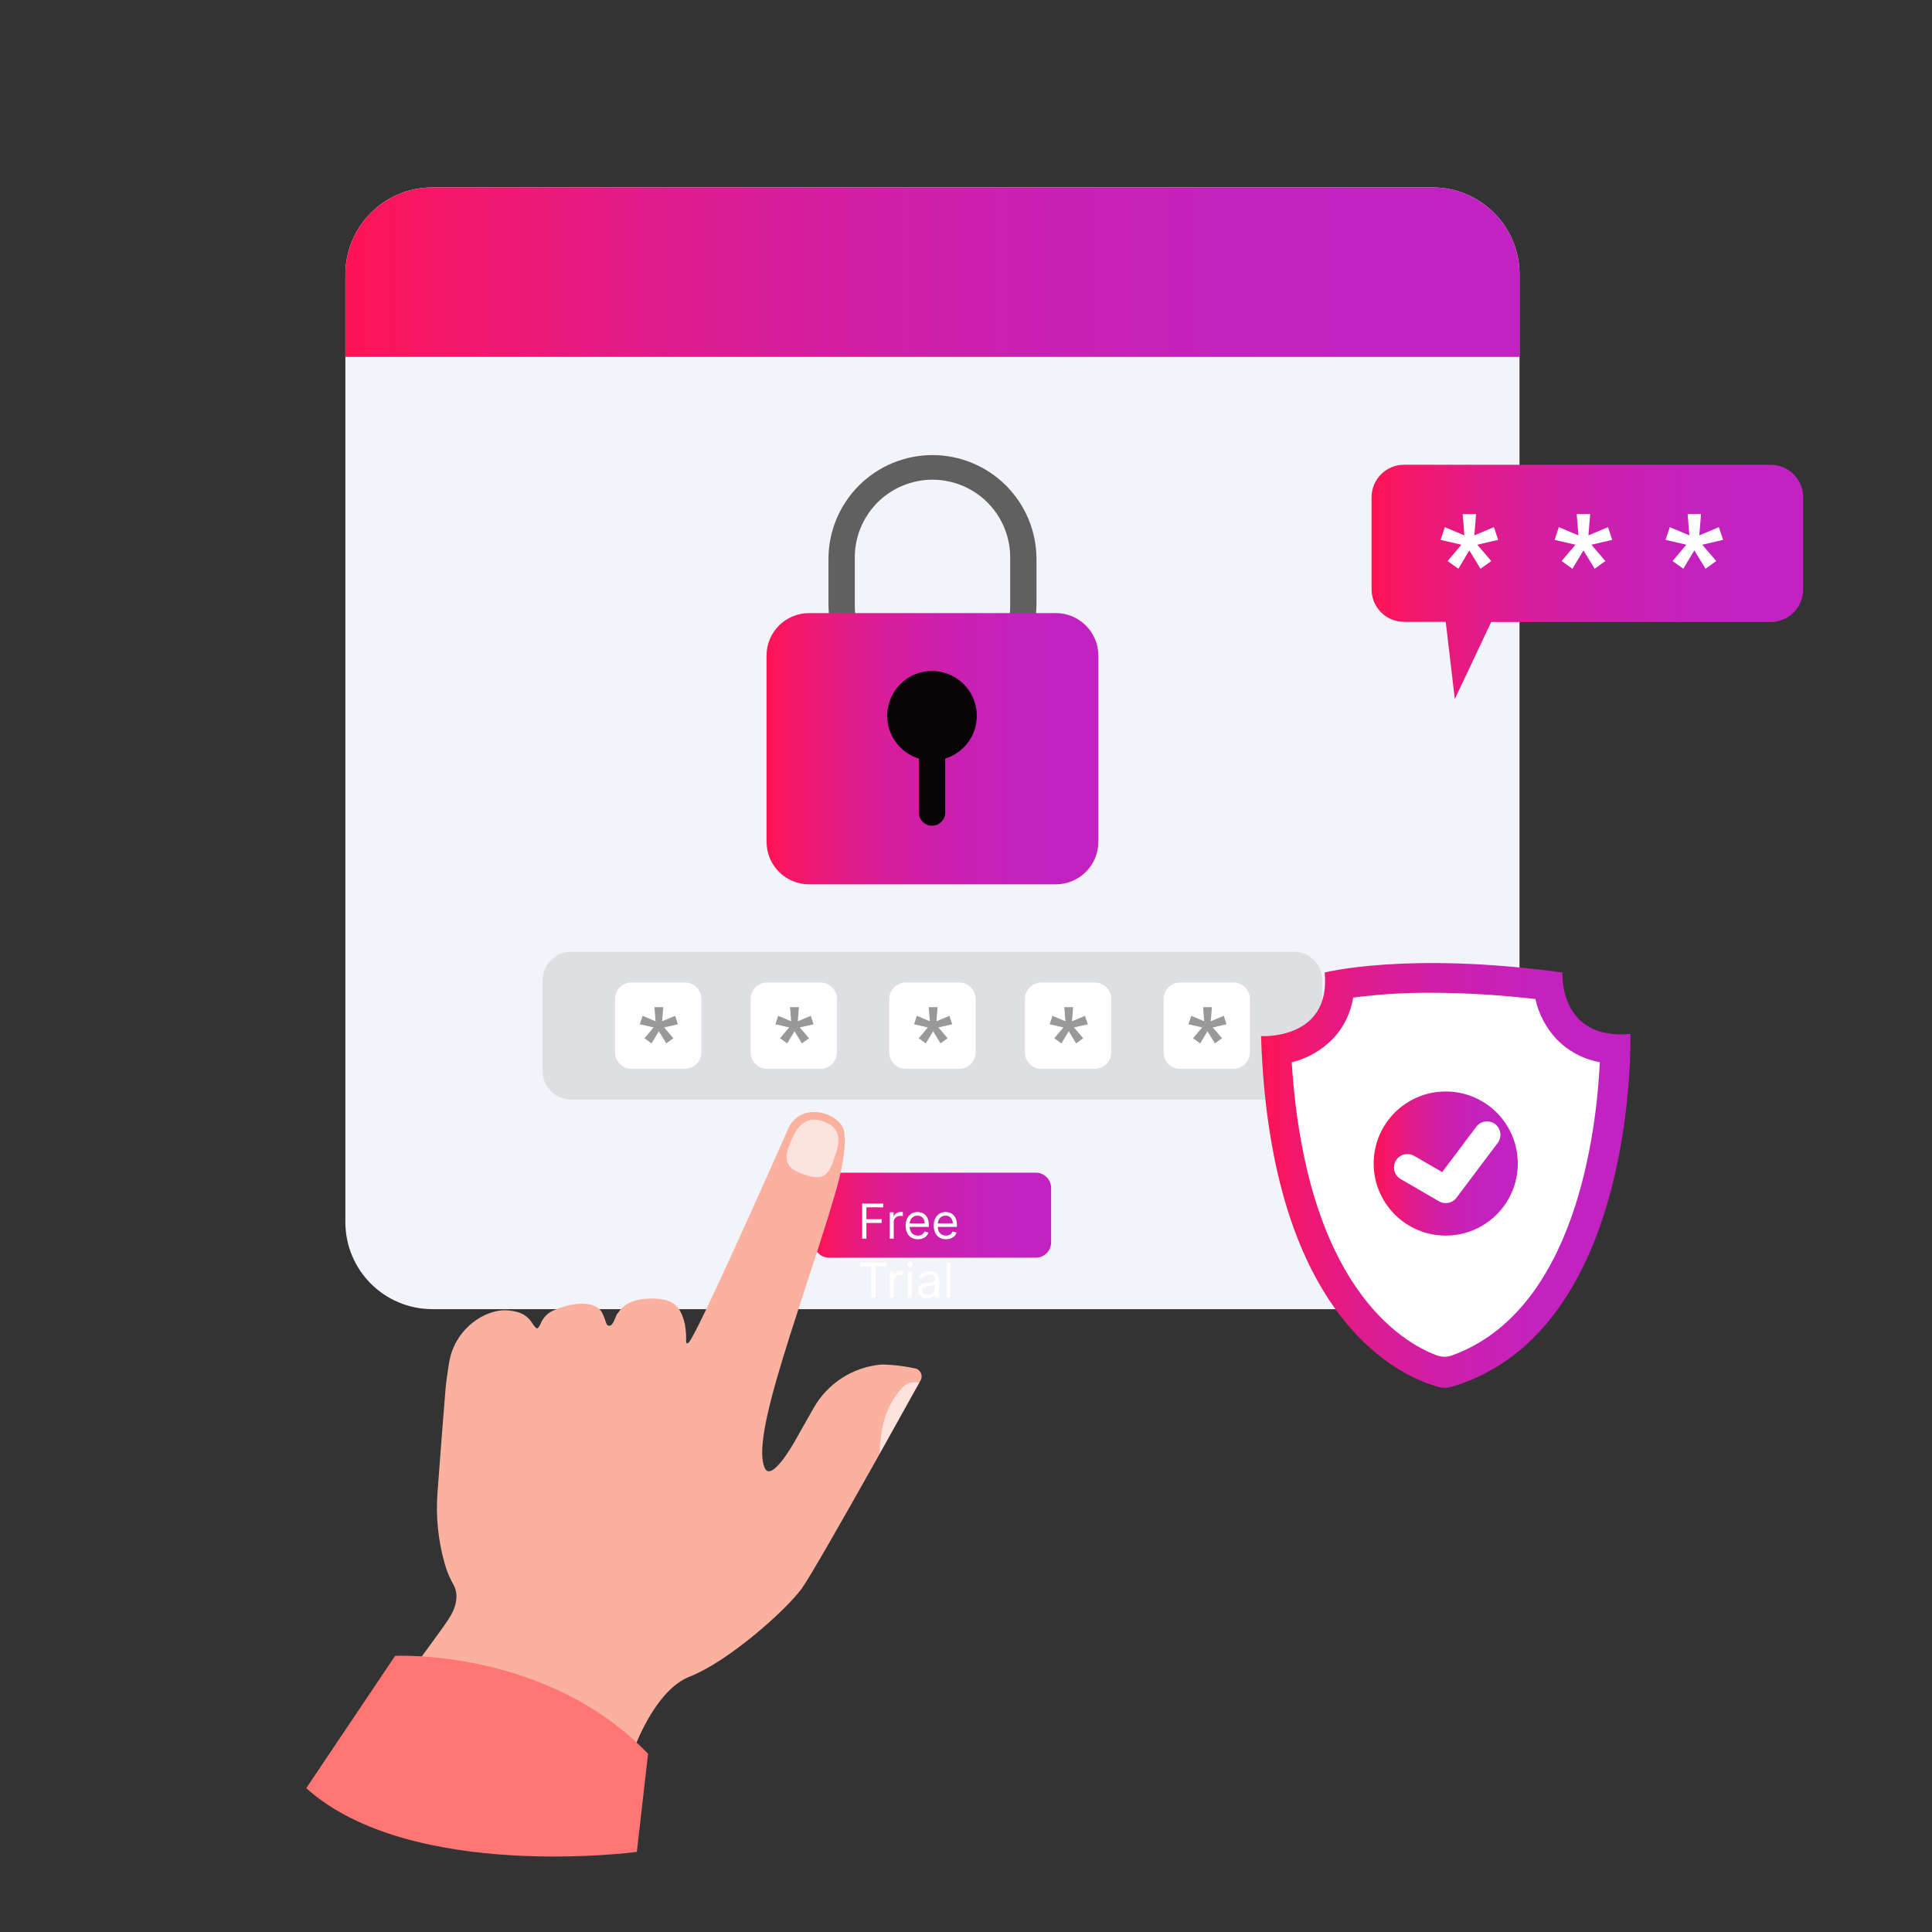 <svg width="360" height="360" viewBox="0 0 360 360" fill="none" xmlns="http://www.w3.org/2000/svg">
<rect x="0" y="0" width="360" height="360" fill="#333333" stroke="none"/>
<path d="M266.93 34.919H80.567C71.614 34.919 64.356 42.177 64.356 51.13V227.73C64.356 236.683 71.614 243.941 80.567 243.941H266.93C275.883 243.941 283.14 236.683 283.14 227.73V51.13C283.14 42.177 275.883 34.919 266.93 34.919Z" fill="#F2F4F9"/>
<path d="M266.958 34.919H80.567C76.268 34.921 72.146 36.63 69.106 39.669C66.067 42.709 64.358 46.831 64.356 51.13V66.503H283.14V51.13C283.139 46.836 281.434 42.718 278.4 39.679C275.367 36.641 271.252 34.929 266.958 34.919Z" fill="url(#paint0_linear_1083_596)"/>
<path d="M173.752 84.797C171.206 84.797 168.685 85.298 166.333 86.273C163.981 87.247 161.845 88.676 160.045 90.476C158.245 92.276 156.817 94.414 155.844 96.766C154.87 99.118 154.37 101.64 154.371 104.185V112.523C154.37 115.069 154.87 117.589 155.844 119.941C156.818 122.293 158.245 124.43 160.045 126.23C161.845 128.03 163.982 129.458 166.334 130.431C168.686 131.405 171.206 131.906 173.752 131.905C178.892 131.905 183.822 129.863 187.457 126.228C191.091 122.593 193.133 117.664 193.133 112.523V104.185C193.133 99.044 191.092 94.114 187.457 90.478C183.823 86.842 178.893 84.799 173.752 84.797ZM188.231 112.523C188.274 114.451 187.931 116.368 187.223 118.162C186.514 119.956 185.455 121.59 184.107 122.969C182.758 124.347 181.148 125.443 179.371 126.191C177.593 126.939 175.684 127.324 173.755 127.324C171.827 127.324 169.918 126.939 168.14 126.191C166.363 125.443 164.753 124.347 163.404 122.969C162.056 121.59 160.997 119.956 160.288 118.162C159.58 116.368 159.237 114.451 159.28 112.523V104.185C159.237 102.257 159.58 100.34 160.288 98.546C160.997 96.753 162.056 95.119 163.404 93.74C164.753 92.361 166.363 91.266 168.14 90.518C169.918 89.77 171.827 89.385 173.755 89.385C175.684 89.385 177.593 89.77 179.371 90.518C181.148 91.266 182.758 92.361 184.107 93.74C185.455 95.119 186.514 96.753 187.223 98.546C187.931 100.34 188.274 102.257 188.231 104.185V112.523Z" fill="#606060"/>
<path d="M196.733 114.241H150.763C146.384 114.241 142.833 117.791 142.833 122.171V156.854C142.833 161.234 146.384 164.784 150.763 164.784H196.733C201.113 164.784 204.663 161.234 204.663 156.854V122.171C204.663 117.791 201.113 114.241 196.733 114.241Z" fill="url(#paint1_linear_1083_596)"/>
<path d="M182.011 133.379C182.012 131.834 181.584 130.319 180.775 129.003C179.965 127.687 178.807 126.621 177.427 125.924C176.048 125.228 174.503 124.928 172.963 125.058C171.424 125.188 169.95 125.744 168.708 126.662C167.465 127.58 166.501 128.825 165.924 130.258C165.348 131.691 165.18 133.257 165.44 134.78C165.701 136.303 166.379 137.724 167.399 138.884C168.419 140.044 169.741 140.899 171.218 141.352V151.536C171.252 152.164 171.525 152.754 171.981 153.186C172.437 153.618 173.041 153.859 173.67 153.859C174.298 153.859 174.902 153.618 175.358 153.186C175.814 152.754 176.087 152.164 176.121 151.536V141.352C177.827 140.828 179.319 139.771 180.38 138.336C181.44 136.901 182.012 135.163 182.011 133.379Z" fill="#060405"/>
<path d="M241.064 177.338H106.433C103.492 177.338 101.108 179.722 101.108 182.662V199.575C101.108 202.515 103.492 204.899 106.433 204.899H241.064C244.005 204.899 246.389 202.515 246.389 199.575V182.662C246.389 179.722 244.005 177.338 241.064 177.338Z" fill="#DEDFE2"/>
<path d="M193.019 218.512H154.485C152.916 218.512 151.644 219.784 151.644 221.353V231.509C151.644 233.079 152.916 234.351 154.485 234.351H193.019C194.588 234.351 195.86 233.079 195.86 231.509V221.353C195.86 219.784 194.588 218.512 193.019 218.512Z" fill="url(#paint2_linear_1083_596)"/>
<path d="M127.617 183.078H117.676C115.981 183.078 114.606 184.452 114.606 186.148V196.089C114.606 197.785 115.981 199.159 117.676 199.159H127.617C129.313 199.159 130.688 197.785 130.688 196.089V186.148C130.688 184.452 129.313 183.078 127.617 183.078Z" fill="white"/>
<path d="M152.882 183.078H142.941C141.245 183.078 139.87 184.452 139.87 186.148V196.089C139.87 197.785 141.245 199.159 142.941 199.159H152.882C154.578 199.159 155.952 197.785 155.952 196.089V186.148C155.952 184.452 154.578 183.078 152.882 183.078Z" fill="white"/>
<path d="M178.719 183.078H168.778C167.082 183.078 165.707 184.452 165.707 186.148V196.089C165.707 197.785 167.082 199.159 168.778 199.159H178.719C180.415 199.159 181.789 197.785 181.789 196.089V186.148C181.789 184.452 180.415 183.078 178.719 183.078Z" fill="white"/>
<path d="M203.991 183.078H194.049C192.354 183.078 190.979 184.452 190.979 186.148V196.089C190.979 197.785 192.354 199.159 194.049 199.159H203.991C205.686 199.159 207.061 197.785 207.061 196.089V186.148C207.061 184.452 205.686 183.078 203.991 183.078Z" fill="white"/>
<path d="M229.827 183.078H219.886C218.191 183.078 216.816 184.452 216.816 186.148V196.089C216.816 197.785 218.191 199.159 219.886 199.159H229.827C231.523 199.159 232.898 197.785 232.898 196.089V186.148C232.898 184.452 231.523 183.078 229.827 183.078Z" fill="white"/>
<path d="M160.653 230.812V224.266H164.577V224.969H161.445V227.181H164.283V227.884H161.445V230.812H160.653ZM165.78 230.812V225.902H166.509V226.644H166.56C166.649 226.401 166.811 226.204 167.046 226.053C167.28 225.901 167.544 225.826 167.838 225.826C167.894 225.826 167.963 225.827 168.046 225.829C168.129 225.831 168.192 225.834 168.234 225.839V226.606C168.209 226.599 168.15 226.59 168.059 226.577C167.969 226.562 167.874 226.554 167.774 226.554C167.536 226.554 167.323 226.605 167.135 226.705C166.95 226.803 166.803 226.939 166.694 227.114C166.587 227.286 166.534 227.483 166.534 227.705V230.812H165.78ZM171.037 230.914C170.564 230.914 170.156 230.809 169.813 230.601C169.472 230.39 169.209 230.096 169.024 229.719C168.841 229.339 168.749 228.898 168.749 228.395C168.749 227.893 168.841 227.449 169.024 227.066C169.209 226.68 169.467 226.38 169.797 226.165C170.13 225.947 170.518 225.839 170.961 225.839C171.216 225.839 171.469 225.881 171.718 225.966C171.967 226.052 172.194 226.19 172.399 226.382C172.603 226.572 172.766 226.823 172.888 227.136C173.009 227.449 173.07 227.835 173.07 228.293V228.613H169.286V227.961H172.303C172.303 227.684 172.248 227.437 172.137 227.219C172.028 227.002 171.873 226.83 171.67 226.705C171.47 226.579 171.233 226.516 170.961 226.516C170.66 226.516 170.4 226.591 170.181 226.74C169.964 226.887 169.796 227.079 169.679 227.315C169.562 227.552 169.503 227.805 169.503 228.076V228.51C169.503 228.881 169.567 229.195 169.695 229.453C169.825 229.709 170.005 229.904 170.235 230.038C170.465 230.17 170.733 230.236 171.037 230.236C171.236 230.236 171.415 230.209 171.574 230.153C171.736 230.096 171.876 230.01 171.993 229.898C172.11 229.782 172.201 229.64 172.265 229.469L172.993 229.674C172.917 229.921 172.788 230.138 172.607 230.326C172.426 230.511 172.202 230.656 171.935 230.76C171.669 230.863 171.37 230.914 171.037 230.914ZM176.276 230.914C175.803 230.914 175.395 230.809 175.052 230.601C174.711 230.39 174.448 230.096 174.262 229.719C174.079 229.339 173.987 228.898 173.987 228.395C173.987 227.893 174.079 227.449 174.262 227.066C174.448 226.68 174.705 226.38 175.036 226.165C175.368 225.947 175.756 225.839 176.199 225.839C176.455 225.839 176.707 225.881 176.956 225.966C177.206 226.052 177.433 226.19 177.637 226.382C177.842 226.572 178.005 226.823 178.126 227.136C178.248 227.449 178.308 227.835 178.308 228.293V228.613H174.524V227.961H177.541C177.541 227.684 177.486 227.437 177.375 227.219C177.266 227.002 177.111 226.83 176.908 226.705C176.708 226.579 176.472 226.516 176.199 226.516C175.899 226.516 175.639 226.591 175.419 226.74C175.202 226.887 175.035 227.079 174.917 227.315C174.8 227.552 174.742 227.805 174.742 228.076V228.51C174.742 228.881 174.806 229.195 174.933 229.453C175.063 229.709 175.243 229.904 175.473 230.038C175.704 230.17 175.971 230.236 176.276 230.236C176.474 230.236 176.653 230.209 176.813 230.153C176.975 230.096 177.114 230.01 177.231 229.898C177.348 229.782 177.439 229.64 177.503 229.469L178.232 229.674C178.155 229.921 178.026 230.138 177.845 230.326C177.664 230.511 177.44 230.656 177.174 230.76C176.907 230.863 176.608 230.914 176.276 230.914ZM160.295 235.969V235.266H165.204V235.969H163.146V241.812H162.353V235.969H160.295ZM165.815 241.812V236.902H166.544V237.644H166.595C166.684 237.401 166.846 237.204 167.081 237.053C167.315 236.901 167.579 236.826 167.873 236.826C167.929 236.826 167.998 236.827 168.081 236.829C168.164 236.831 168.227 236.834 168.27 236.839V237.606C168.244 237.599 168.185 237.59 168.094 237.577C168.004 237.562 167.91 237.554 167.809 237.554C167.571 237.554 167.358 237.605 167.17 237.705C166.985 237.803 166.838 237.939 166.729 238.114C166.623 238.286 166.569 238.483 166.569 238.705V241.812H165.815ZM169.164 241.812V236.902H169.918V241.812H169.164ZM169.547 236.084C169.4 236.084 169.273 236.034 169.167 235.934C169.063 235.834 169.01 235.714 169.01 235.573C169.01 235.432 169.063 235.312 169.167 235.212C169.273 235.112 169.4 235.062 169.547 235.062C169.694 235.062 169.82 235.112 169.924 235.212C170.031 235.312 170.084 235.432 170.084 235.573C170.084 235.714 170.031 235.834 169.924 235.934C169.82 236.034 169.694 236.084 169.547 236.084ZM172.744 241.927C172.433 241.927 172.151 241.868 171.897 241.751C171.644 241.632 171.442 241.46 171.293 241.236C171.144 241.01 171.069 240.738 171.069 240.418C171.069 240.137 171.125 239.909 171.236 239.734C171.346 239.557 171.494 239.419 171.68 239.319C171.865 239.219 172.07 239.144 172.293 239.095C172.519 239.044 172.746 239.003 172.974 238.974C173.272 238.935 173.514 238.906 173.7 238.887C173.887 238.866 174.024 238.831 174.109 238.782C174.196 238.733 174.24 238.648 174.24 238.526V238.501C174.24 238.185 174.154 237.94 173.981 237.765C173.81 237.591 173.552 237.503 173.204 237.503C172.844 237.503 172.562 237.582 172.357 237.74C172.153 237.898 172.009 238.066 171.926 238.245L171.21 237.989C171.338 237.691 171.508 237.459 171.721 237.292C171.937 237.124 172.171 237.007 172.424 236.941C172.68 236.873 172.932 236.839 173.179 236.839C173.336 236.839 173.518 236.858 173.722 236.896C173.929 236.932 174.128 237.008 174.32 237.123C174.514 237.238 174.674 237.412 174.802 237.644C174.93 237.876 174.994 238.187 174.994 238.577V241.812H174.24V241.147H174.201C174.15 241.253 174.065 241.367 173.946 241.489C173.826 241.61 173.668 241.714 173.47 241.799C173.271 241.884 173.03 241.927 172.744 241.927ZM172.859 241.249C173.157 241.249 173.409 241.19 173.613 241.073C173.82 240.956 173.976 240.805 174.08 240.619C174.187 240.434 174.24 240.239 174.24 240.035V239.344C174.208 239.383 174.138 239.418 174.029 239.45C173.922 239.48 173.799 239.506 173.658 239.53C173.52 239.551 173.384 239.57 173.252 239.587C173.122 239.602 173.017 239.615 172.936 239.626C172.74 239.651 172.557 239.693 172.386 239.75C172.218 239.806 172.081 239.89 171.977 240.003C171.875 240.113 171.824 240.265 171.824 240.456C171.824 240.719 171.921 240.917 172.114 241.051C172.31 241.183 172.559 241.249 172.859 241.249ZM177.125 235.266V241.812H176.371V235.266H177.125Z" fill="white"/>
<path d="M120.081 193.462L121.792 191.451L119.215 190.857L119.738 189.283L122.157 190.299L121.942 187.672H123.595L123.38 190.299L125.8 189.283L126.315 190.857L123.745 191.451L125.47 193.462L124.146 194.421L122.765 192.16L121.405 194.421L120.081 193.462Z" fill="#999999"/>
<path d="M145.346 193.462L147.056 191.451L144.487 190.857L145.002 189.283L147.421 190.299L147.206 187.672H148.867L148.659 190.299L151.071 189.283L151.594 190.857L149.017 191.451L150.749 193.462L149.425 194.421L148.044 192.16L146.677 194.421L145.346 193.462Z" fill="#999999"/>
<path d="M171.19 193.462L172.893 191.451L170.324 190.857L170.846 189.283L173.265 190.299L173.05 187.672H174.704L174.489 190.299L176.908 189.283L177.423 190.857L174.854 191.451L176.579 193.462L175.255 194.421L173.874 192.16L172.514 194.421L171.19 193.462Z" fill="#999999"/>
<path d="M196.454 193.462L198.165 191.451L195.595 190.857L196.111 189.283L198.53 190.299L198.315 187.672H199.968L199.753 190.299L202.173 189.283L202.695 190.857L200.118 191.451L201.843 193.462L200.526 194.421L199.145 192.16L197.778 194.421L196.454 193.462Z" fill="#999999"/>
<path d="M222.298 193.462L224.016 191.451L221.447 190.857L221.969 189.283L224.381 190.299L224.173 187.672H225.819L225.612 190.299L228.031 189.283L228.546 190.857L225.977 191.451L227.702 193.462L226.378 194.421L224.996 192.16L223.637 194.421L222.298 193.462Z" fill="#999999"/>
<path d="M329.94 86.6H261.626C260.831 86.6 260.044 86.755 259.31 87.059C258.575 87.362 257.908 87.808 257.345 88.369C256.783 88.931 256.337 89.598 256.032 90.332C255.728 91.066 255.571 91.853 255.571 92.648V109.825C255.571 110.62 255.728 111.407 256.032 112.141C256.337 112.875 256.783 113.542 257.345 114.104C257.908 114.666 258.575 115.111 259.31 115.414C260.044 115.718 260.831 115.874 261.626 115.873H269.392L271.081 130.258L277.866 115.901H329.94C331.544 115.901 333.083 115.264 334.217 114.13C335.351 112.996 335.988 111.458 335.988 109.854V92.677C335.992 91.88 335.838 91.091 335.536 90.354C335.234 89.617 334.789 88.947 334.227 88.382C333.665 87.817 332.997 87.369 332.261 87.064C331.526 86.758 330.737 86.6 329.94 86.6Z" fill="url(#paint3_linear_1083_596)"/>
<path d="M269.735 104.543L272.312 101.501L268.433 100.6L269.213 98.224L272.87 99.762L272.548 95.79H275.039L274.724 99.762L278.374 98.224L279.154 100.6L275.275 101.501L277.88 104.543L275.876 105.975L273.793 102.561L271.739 105.975L269.735 104.543Z" fill="white"/>
<path d="M290.984 104.543L293.561 101.501L289.682 100.6L290.462 98.224L294.112 99.762L293.79 95.79H296.302L295.98 99.762L299.63 98.224L300.417 100.6L296.531 101.501L299.136 104.543L297.14 105.975L295.057 102.561L292.996 105.975L290.984 104.543Z" fill="white"/>
<path d="M311.654 104.543L314.231 101.501L310.352 100.6L311.139 98.224L314.789 99.762L314.467 95.79H316.958L316.643 99.762L320.293 98.224L321.073 100.6L317.194 101.501L319.799 104.543L317.802 105.975L315.712 102.561L313.658 105.975L311.654 104.543Z" fill="white"/>
<path d="M246.84 181.21C246.84 181.21 262.263 177.252 291.142 181.21C291.142 181.21 290.355 193.87 303.803 192.661C303.803 192.661 305.349 247.992 270.558 258.391C269.758 258.633 268.906 258.651 268.096 258.441C262.049 256.86 236.713 246.99 234.973 193.055C234.973 193.076 248.028 193.87 246.84 181.21Z" fill="url(#paint4_linear_1083_596)"/>
<path d="M267.674 252.537C260.989 250.003 243.34 239.418 240.692 197.943C243.706 197.21 246.441 195.616 248.565 193.355C250.458 191.265 251.702 188.669 252.143 185.883C256.994 185.255 261.881 184.957 266.772 184.989C273.231 185.01 279.683 185.402 286.096 186.162C286.717 188.913 288.044 191.453 289.947 193.534C292.136 195.822 294.991 197.36 298.106 197.928C297.483 210.811 293.633 244.235 270.53 252.573C269.604 252.901 268.591 252.889 267.674 252.537Z" fill="white"/>
<path d="M269.392 230.235C276.807 230.235 282.818 224.224 282.818 216.809C282.818 209.393 276.807 203.382 269.392 203.382C261.976 203.382 255.965 209.393 255.965 216.809C255.965 224.224 261.976 230.235 269.392 230.235Z" fill="url(#paint5_linear_1083_596)"/>
<path d="M262.249 217.539L269.392 221.683L277.085 211.455" stroke="white" stroke-width="5" stroke-linecap="round" stroke-linejoin="round"/>
<path d="M73.646 327.843C76.752 333.14 82.091 336.253 87.667 338.837C95.948 342.68 109.059 344.67 111.722 341.127C114.642 337.226 116.181 332.309 116.796 329.976C117.256 328.208 117.844 326.476 118.557 324.794C120.332 320.615 123.724 314.281 128.484 312.427C135.777 309.564 146.484 300.017 149.418 295.966C150.957 293.819 157.198 282.854 162.809 272.863L163.918 270.888C166.91 265.548 169.608 260.696 171.154 257.905C171.204 257.819 171.254 257.733 171.297 257.647L171.548 257.203C171.662 256.995 171.726 256.762 171.734 256.524C171.743 256.286 171.694 256.049 171.594 255.833C171.494 255.617 171.344 255.427 171.157 255.28C170.97 255.133 170.75 255.031 170.517 254.985C168.664 254.58 166.779 254.34 164.884 254.269C164.634 254.269 164.405 254.269 164.169 254.269C161.572 254.503 159.071 255.364 156.881 256.777C154.691 258.191 152.876 260.115 151.594 262.385L147.972 268.776C147.972 268.776 143.714 276.356 142.483 273.514C141.252 270.673 142.526 264.074 145.796 253.338C149.067 242.603 154.385 227.337 156.31 219.879C157.026 216.945 157.677 213.631 157.312 210.99C157.004 208.721 154.113 207.211 151.758 207.211H151.551C150.568 207.211 149.607 207.496 148.783 208.032C147.96 208.568 147.31 209.333 146.913 210.231C142.712 219.715 129.951 248.379 128.369 250.118C127.89 250.64 127.847 249.989 127.847 249.989C127.879 248.911 127.805 247.832 127.625 246.768C126.794 243.19 125.263 241.937 121.355 241.973C118.006 241.973 116.066 243.075 115.157 244.678C114.799 244.678 114.398 246.976 113.604 247.026C112.81 247.076 113.039 246.246 112.23 244.671C111.579 243.397 109.99 242.674 107.098 243.018C105.712 243.217 104.363 243.615 103.09 244.199C102.098 244.631 101.302 245.417 100.857 246.403C100.6 246.976 100.299 247.52 100.099 247.534C99.898 247.548 99.49 247.076 99.175 246.554C98.564 245.535 97.581 244.794 96.434 244.485C95.428 244.196 94.378 244.092 93.335 244.177C92.426 244.291 91.537 244.532 90.694 244.893C88.859 245.686 87.254 246.93 86.028 248.509C84.802 250.088 83.995 251.951 83.68 253.925C83.408 255.6 83.136 257.432 83.022 258.778C82.593 263.852 81.948 272.419 81.526 278.102C81.19 282.507 81.626 286.937 82.814 291.192C82.929 291.593 83.036 291.958 83.144 292.273C83.498 293.318 83.951 294.327 84.496 295.286C85.097 296.359 85.677 298.535 83.566 301.727C80.445 306.465 74.004 314.045 71.821 320.014C71.027 322.239 72.05 325.117 73.646 327.843Z" fill="#FAB1A0"/>
<path opacity="0.64" d="M163.897 270.866C166.888 265.527 169.586 260.674 171.132 257.883C171.182 257.797 171.233 257.711 171.276 257.625C170.762 257.505 170.228 257.508 169.716 257.632C169.204 257.756 168.728 257.999 168.327 258.341C166.508 260.276 165.219 262.648 164.584 265.226C164.163 267.078 163.933 268.968 163.897 270.866Z" fill="white"/>
<path opacity="0.64" d="M146.956 213.746C145.775 217.074 147.514 218.04 149.776 218.82C152.037 219.6 153.97 220.001 155.158 216.673C156.346 213.345 157.369 210.31 153.326 208.943C149.697 207.712 148.151 210.418 146.956 213.746Z" fill="white"/>
<path d="M73.625 308.541C73.625 308.541 101.852 307.109 120.761 326.798L118.664 345.078C118.664 345.078 76.581 350.696 57.063 333.204L73.625 308.541Z" fill="#FF7675"/>
<defs>
<linearGradient id="paint0_linear_1083_596" x1="64.356" y1="50.715" x2="283.14" y2="50.715" gradientUnits="userSpaceOnUse">
<stop stop-color="#FF1454"/>
<stop offset="0.09" stop-color="#F3176A"/>
<stop offset="0.25" stop-color="#E11B89"/>
<stop offset="0.42" stop-color="#D31EA2"/>
<stop offset="0.59" stop-color="#C920B3"/>
<stop offset="0.78" stop-color="#C322BE"/>
<stop offset="1" stop-color="#C122C1"/>
</linearGradient>
<linearGradient id="paint1_linear_1083_596" x1="142.833" y1="139.513" x2="204.663" y2="139.513" gradientUnits="userSpaceOnUse">
<stop stop-color="#FF1454"/>
<stop offset="0.09" stop-color="#F3176A"/>
<stop offset="0.25" stop-color="#E11B89"/>
<stop offset="0.42" stop-color="#D31EA2"/>
<stop offset="0.59" stop-color="#C920B3"/>
<stop offset="0.78" stop-color="#C322BE"/>
<stop offset="1" stop-color="#C122C1"/>
</linearGradient>
<linearGradient id="paint2_linear_1083_596" x1="151.644" y1="226.435" x2="195.86" y2="226.435" gradientUnits="userSpaceOnUse">
<stop stop-color="#FF1454"/>
<stop offset="0.09" stop-color="#F3176A"/>
<stop offset="0.25" stop-color="#E11B89"/>
<stop offset="0.42" stop-color="#D31EA2"/>
<stop offset="0.59" stop-color="#C920B3"/>
<stop offset="0.78" stop-color="#C322BE"/>
<stop offset="1" stop-color="#C122C1"/>
</linearGradient>
<linearGradient id="paint3_linear_1083_596" x1="255.571" y1="108.422" x2="335.967" y2="108.422" gradientUnits="userSpaceOnUse">
<stop stop-color="#FF1454"/>
<stop offset="0.09" stop-color="#F3176A"/>
<stop offset="0.25" stop-color="#E11B89"/>
<stop offset="0.42" stop-color="#D31EA2"/>
<stop offset="0.59" stop-color="#C920B3"/>
<stop offset="0.78" stop-color="#C322BE"/>
<stop offset="1" stop-color="#C122C1"/>
</linearGradient>
<linearGradient id="paint4_linear_1083_596" x1="234.973" y1="219.027" x2="303.81" y2="219.027" gradientUnits="userSpaceOnUse">
<stop stop-color="#FF1454"/>
<stop offset="0.09" stop-color="#F3176A"/>
<stop offset="0.25" stop-color="#E11B89"/>
<stop offset="0.42" stop-color="#D31EA2"/>
<stop offset="0.59" stop-color="#C920B3"/>
<stop offset="0.78" stop-color="#C322BE"/>
<stop offset="1" stop-color="#C122C1"/>
</linearGradient>
<linearGradient id="paint5_linear_1083_596" x1="255.965" y1="216.809" x2="282.818" y2="216.809" gradientUnits="userSpaceOnUse">
<stop stop-color="#FF1454"/>
<stop offset="0.09" stop-color="#F3176A"/>
<stop offset="0.25" stop-color="#E11B89"/>
<stop offset="0.42" stop-color="#D31EA2"/>
<stop offset="0.59" stop-color="#C920B3"/>
<stop offset="0.78" stop-color="#C322BE"/>
<stop offset="1" stop-color="#C122C1"/>
</linearGradient>
</defs>
</svg>
